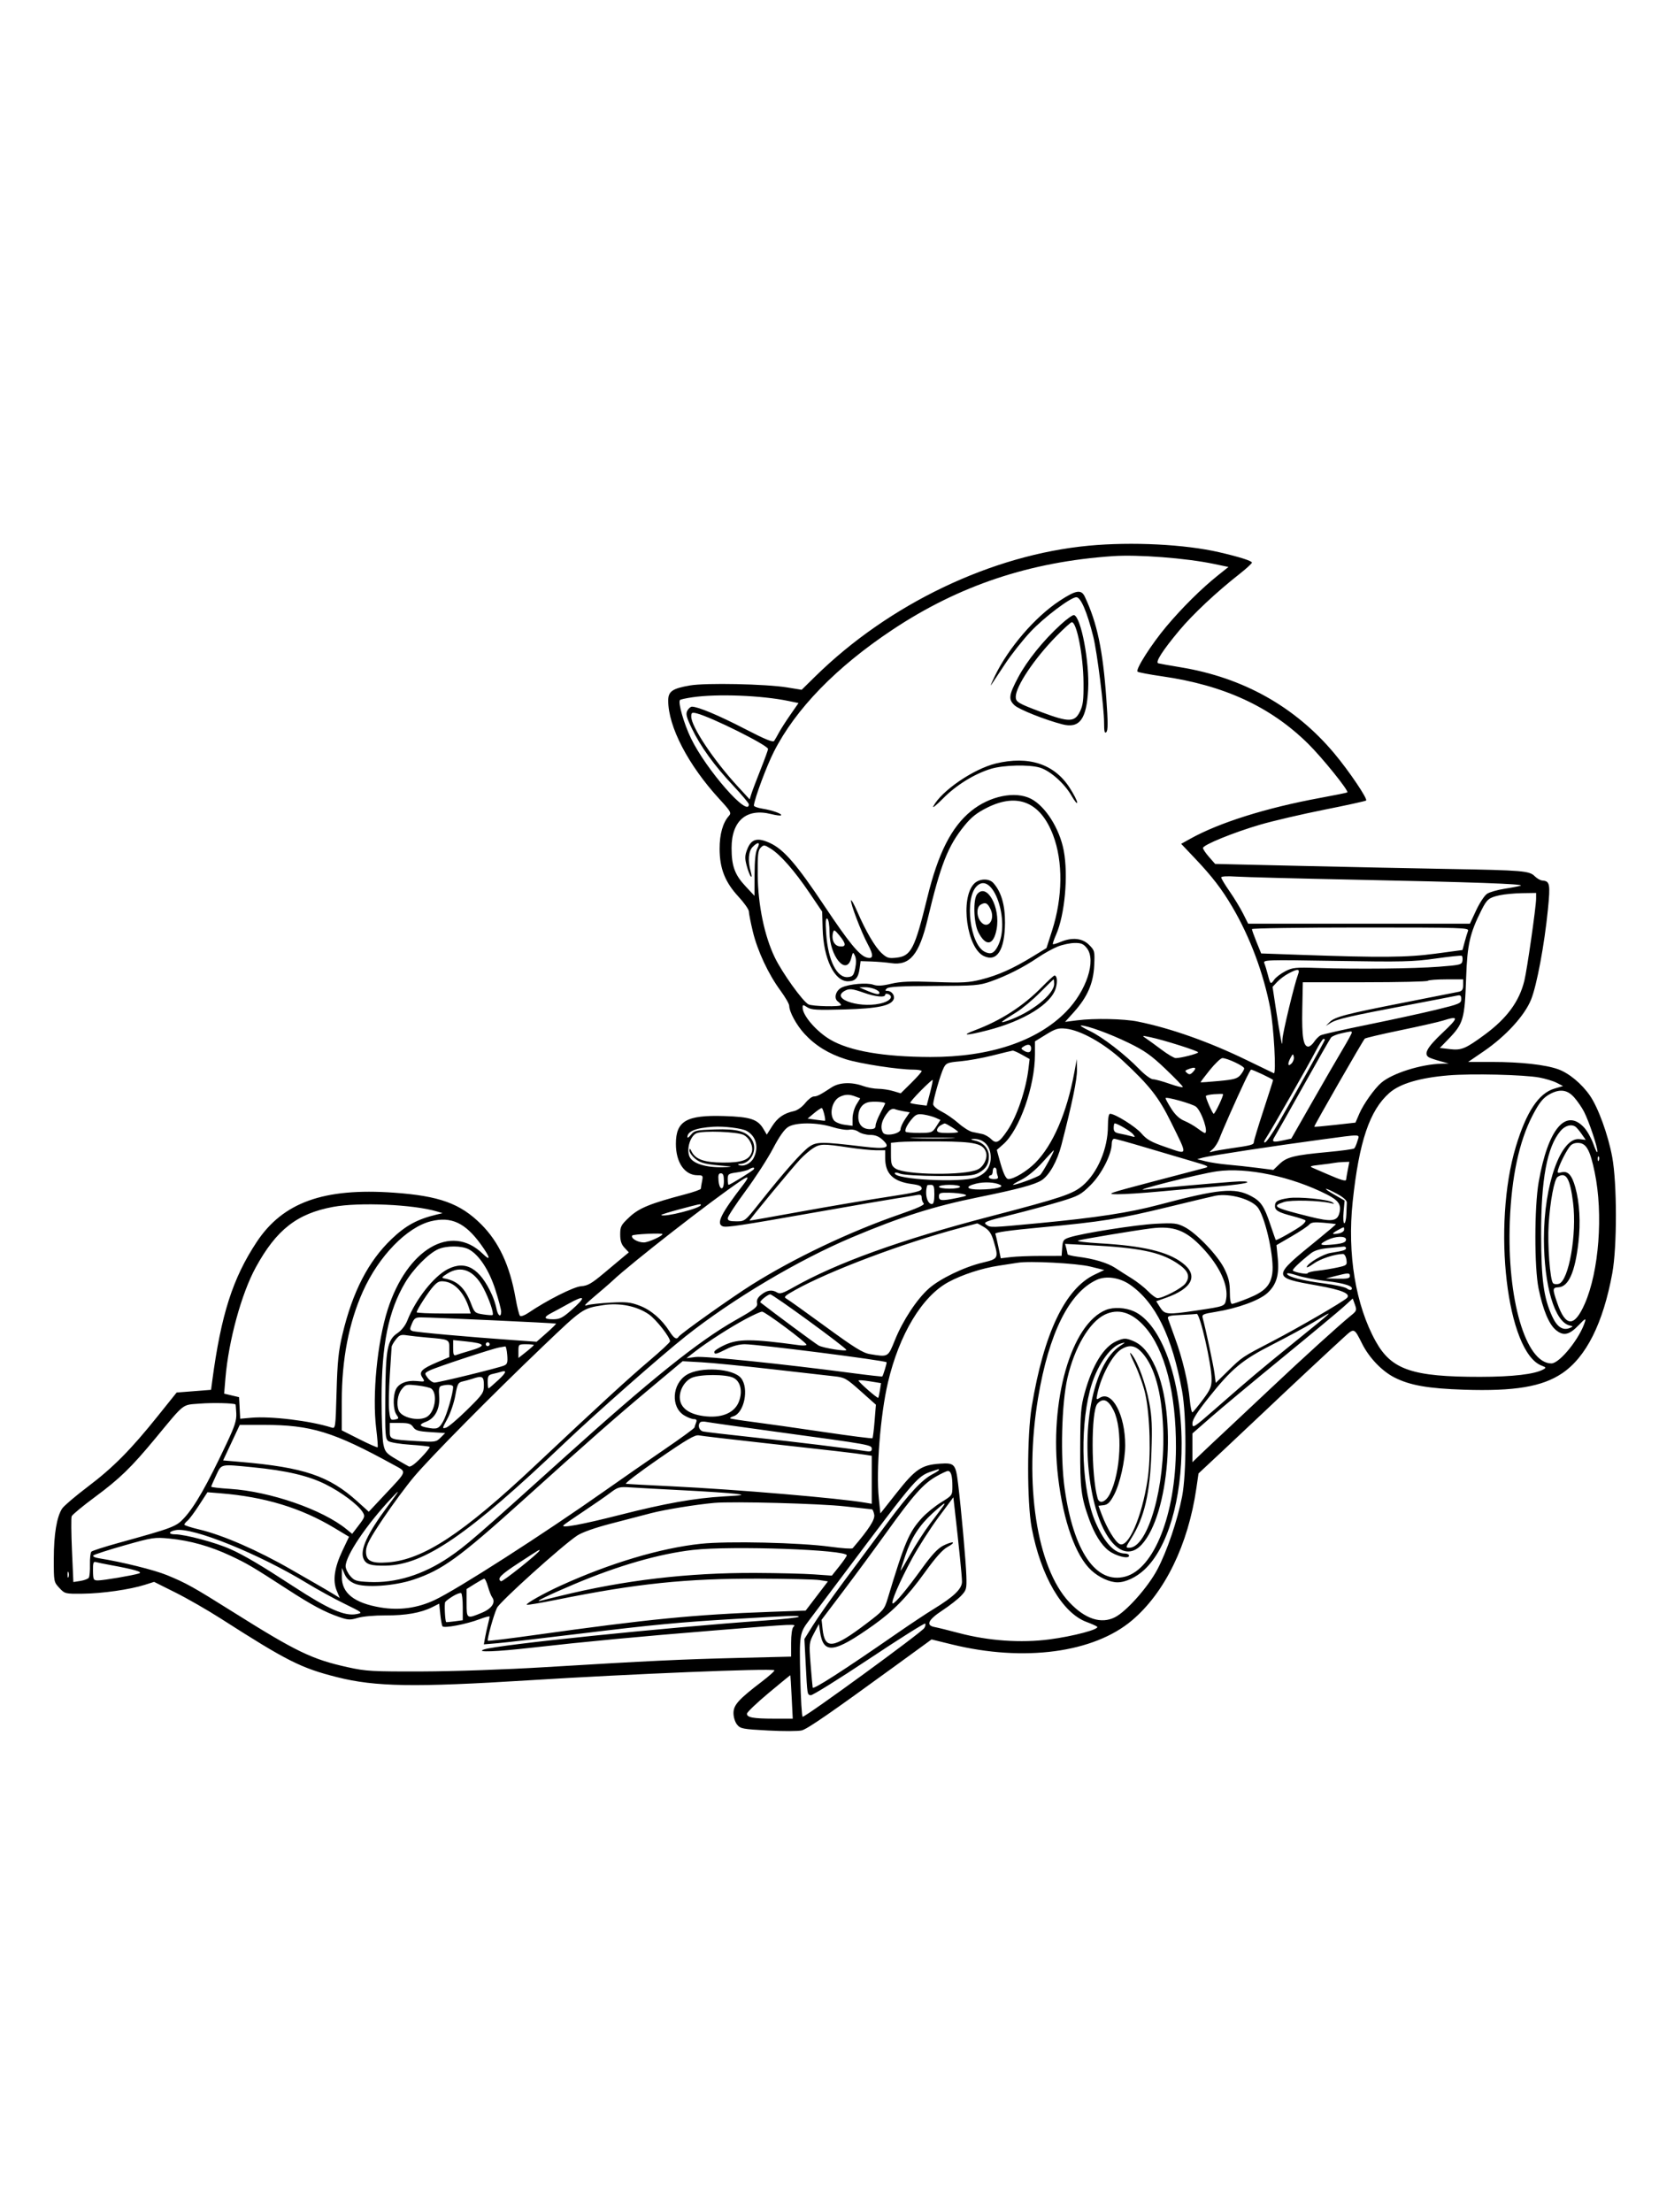 <svg xmlns="http://www.w3.org/2000/svg" width="864" height="1152" viewBox="0 0 864 1152" version="1.1">
	<path d="M 567 284.167 C 516.482 288.925, 462.978 314.517, 424.500 352.328 L 417.500 359.207 410 357.984 C 398.862 356.168, 367.563 355.524, 359.349 356.943 C 350.165 358.529, 348 360.030, 348 364.813 C 348 378.400, 358.360 398.337, 374.634 416.071 C 380.603 422.576, 381.023 423.317, 379.614 424.874 C 376.464 428.354, 374.749 434.415, 374.767 442 C 374.792 452.254, 377.595 459.368, 384.585 466.918 C 387.563 470.135, 390.003 473.607, 390.007 474.634 C 390.011 475.660, 390.929 480.325, 392.047 485 C 394.467 495.117, 400.126 507.235, 406.428 515.795 C 408.943 519.211, 411.010 522.792, 411.022 523.753 C 411.062 526.968, 414.808 533.836, 419.001 538.385 C 424.622 544.483, 431.552 548.753, 440.381 551.556 C 447.827 553.921, 467.809 557, 475.708 557 C 478.069 557, 480 557.353, 480 557.784 C 480 558.215, 477.545 560.993, 474.545 563.956 L 469.089 569.343 465.179 568.172 C 463.028 567.527, 459.520 566.993, 457.384 566.985 C 455.248 566.977, 451.700 566.321, 449.500 565.529 C 443.425 563.340, 437.090 563.620, 433.080 566.254 C 427.130 570.162, 425.545 570.970, 423.793 570.985 C 422.854 570.993, 420.839 572.562, 419.316 574.470 C 417.729 576.459, 415.256 578.218, 413.524 578.591 C 408.232 579.729, 404.963 581.989, 402.115 586.481 L 399.343 590.851 397.612 587.920 C 394.615 582.846, 390.864 581.609, 377.169 581.178 C 357.497 580.559, 352 583.727, 352 595.685 C 352 605.362, 356.581 612, 363.260 612 C 366.075 612, 366.214 612.182, 365.625 615.125 C 365.281 616.844, 365 618.594, 365 619.015 C 365 619.436, 361.287 620.757, 356.750 621.950 C 338.589 626.726, 332.828 629.081, 327.797 633.787 C 323.428 637.873, 323 638.680, 323 642.822 C 323 646.162, 323.598 648.008, 325.250 649.769 L 327.500 652.168 324.882 654.334 C 323.443 655.525, 318.783 659.425, 314.528 663 C 308.119 668.384, 306.080 669.551, 302.646 669.796 C 298.742 670.074, 284.847 677.092, 275.089 683.714 C 273.197 684.998, 271.272 685.672, 270.810 685.210 C 270.349 684.749, 269.307 680.591, 268.495 675.971 C 265.504 658.961, 259.783 646.705, 250.533 637.491 C 239.717 626.718, 228.769 622.757, 205.178 621.082 C 168.576 618.483, 147.320 626.129, 133.653 646.809 C 121.180 665.683, 115.133 684.594, 110.531 719.124 L 109.915 723.749 100.955 724.450 L 91.995 725.151 82.248 737.309 C 68.084 754.976, 59.005 764.148, 45.756 774.169 C 39.296 779.055, 33.271 784.183, 32.365 785.565 C 29.557 789.851, 28.032 798.996, 28.016 811.644 C 28 823.681, 28.026 823.816, 30.907 826.901 C 33.776 829.972, 33.936 830.011, 43.157 829.910 C 53.307 829.799, 67.640 827.748, 75.377 825.298 L 80.255 823.755 91.377 829.309 C 97.495 832.364, 108.125 838.467, 115 842.870 C 149.603 865.033, 156.742 868.629, 175.595 873.386 C 195.454 878.397, 215.869 878.727, 275.500 874.998 C 328.638 871.676, 401.013 868.718, 403.265 869.777 C 403.686 869.975, 400.761 872.634, 396.765 875.687 C 384.591 884.987, 382 887.866, 382 892.092 C 382 894.202, 382.799 896.765, 383.868 898.085 C 385.600 900.225, 386.778 900.447, 400.118 901.157 C 408.028 901.578, 415.883 901.548, 417.573 901.091 C 420.645 900.259, 432.342 892.180, 466.826 867.073 L 485.152 853.731 495.826 856.347 C 533.362 865.545, 569.685 860.664, 589.618 843.741 C 606.668 829.265, 618.750 804.477, 623.033 775.188 L 624.189 767.282 637.344 754.978 C 644.580 748.211, 654.565 738.810, 659.533 734.087 C 670.103 724.038, 693.478 702.206, 700.121 696.177 C 705.336 691.444, 705.202 691.391, 709.466 699.883 C 713.089 707.100, 719.780 714.056, 726.244 717.326 C 734.348 721.426, 743.742 723.073, 762.500 723.683 C 788.740 724.537, 803.135 722.134, 813.490 715.174 C 826.056 706.727, 834.895 689.119, 839.681 663 C 842.201 649.250, 842.174 616.200, 839.633 602.500 C 837.490 590.952, 832.382 576.869, 828.053 570.578 C 823.746 564.317, 817.041 558.764, 811.391 556.776 C 804.648 554.404, 791.888 553, 777.081 553 L 764.609 553 772.807 547.391 C 784.233 539.575, 794.058 528.822, 797.397 520.482 C 800.399 512.983, 804.333 491.889, 806.155 473.525 C 807.465 460.315, 807.175 458.826, 803.236 458.536 C 802.226 458.461, 800.447 457.447, 799.283 456.283 C 796.481 453.481, 793.087 453.195, 754.500 452.512 C 736.900 452.201, 702.326 451.483, 677.670 450.917 L 632.839 449.887 629.670 446.277 C 627.926 444.291, 626.500 442.184, 626.500 441.595 C 626.500 439.988, 642.418 433.490, 656.263 429.446 C 662.993 427.480, 678.043 423.970, 689.707 421.646 C 701.370 419.322, 711.165 417.169, 711.472 416.862 C 712.353 415.981, 702.434 401.314, 694.836 392.263 C 674.458 367.987, 647.393 352.838, 614.826 347.480 C 609.147 346.545, 603.926 345.615, 603.224 345.412 C 601.504 344.914, 605.426 338.782, 614.158 328.318 C 621.165 319.922, 633.397 308.437, 645.279 299.100 C 648.975 296.194, 652 293.440, 652 292.980 C 652 292.081, 645.432 289.997, 634.980 287.579 C 617.101 283.443, 589.427 282.054, 567 284.167 M 579.500 289.608 C 536.409 292.558, 499.551 304.856, 464.946 327.832 C 435.568 347.337, 414.386 369.106, 403.027 391.468 C 399.265 398.873, 393.058 415.541, 392.608 419.442 C 392.549 419.961, 394.525 420.705, 397 421.097 C 402.184 421.916, 407.517 423.816, 406.760 424.573 C 406.476 424.857, 404.169 424.568, 401.635 423.930 C 388.802 420.698, 381 427.374, 381 441.584 C 381 450.930, 382.649 455.491, 388.166 461.402 L 392.924 466.500 392.968 455.500 C 392.998 447.966, 393.464 443.634, 394.447 441.750 C 396.126 438.531, 394.858 438.142, 392 441 C 389.776 443.224, 389.375 448.332, 390.983 453.939 C 391.550 455.916, 391.574 456.971, 391.041 456.433 C 390.533 455.920, 389.561 453.412, 388.881 450.861 C 387.854 447.008, 387.893 445.569, 389.110 442.372 C 391.217 436.835, 394.457 435.936, 401.096 439.045 C 408.258 442.400, 414.918 450.122, 429.518 472 C 441.966 490.653, 447.444 497.371, 451.171 498.554 C 454.876 499.730, 455.121 497.579, 451.949 491.722 C 448.549 485.445, 442.753 470.240, 443.223 468.830 C 443.389 468.334, 444.849 470.982, 446.469 474.714 C 450.966 485.072, 455.733 493.195, 459.175 496.364 C 461.908 498.879, 462.843 499.165, 466.859 498.712 C 474.512 497.850, 476.377 494.210, 482.980 467.241 C 488.599 444.296, 495.479 430.714, 505.707 422.375 C 515.363 414.505, 528.681 411.756, 536.885 415.941 C 544.416 419.783, 551.807 431.435, 553.979 442.891 C 556.432 455.825, 554.550 476.448, 549.972 486.797 C 548.874 489.279, 548.137 491.470, 548.334 491.668 C 548.532 491.865, 550.323 491.345, 552.314 490.513 C 558.382 487.978, 563.671 488.517, 567.182 492.028 C 570.111 494.957, 570.198 495.306, 569.852 502.778 C 569.423 512.059, 566.305 519.219, 559.302 527.009 L 554.694 532.134 561.097 531.317 C 569.921 530.191, 585.291 530.509, 592.500 531.966 C 609.725 535.447, 629.878 542.586, 649.500 552.158 C 656.650 555.646, 662.905 558.672, 663.399 558.883 C 664.763 559.464, 663.397 534.762, 661.526 525 C 658.041 506.819, 650.984 487.945, 641.863 472.412 C 636.268 462.884, 631.249 456.373, 621.949 446.584 L 615.148 439.423 619.824 436.818 C 634.975 428.376, 659.327 420.708, 687.439 415.525 C 695.106 414.111, 701.521 412.812, 701.696 412.637 C 702.531 411.802, 688.645 394.579, 681.265 387.297 C 661.720 368.013, 637.516 356.838, 605.220 352.189 C 598.561 351.231, 592.803 350.136, 592.423 349.756 C 591.279 348.613, 599.676 335.460, 607.464 326.195 C 615.652 316.455, 625.697 306.497, 634.140 299.749 L 639.781 295.242 632.140 293.648 C 617.605 290.615, 592.705 288.704, 579.500 289.608 M 551.878 312.841 C 539.111 321.218, 525.226 337.329, 518.129 352 C 516.400 355.575, 515.551 357.663, 516.243 356.639 C 516.934 355.615, 520.160 350.738, 523.411 345.801 C 526.662 340.864, 532.668 333.267, 536.757 328.920 C 543.871 321.358, 557.628 311, 560.558 311 C 562.860 311, 566.131 318.611, 569.369 331.500 C 571.342 339.355, 575 368.430, 575 376.262 C 575 380.936, 575.278 382.122, 576.166 381.234 C 577.053 380.347, 577.053 376.161, 576.162 363.691 C 574.360 338.441, 571.391 324.391, 564.973 310.750 C 563.118 306.807, 560.418 307.238, 551.878 312.841 M 552.451 325.209 C 543.376 333.487, 534.887 344.014, 530.250 352.740 C 525.367 361.929, 525.071 364.238, 528.386 367.298 C 530.761 369.489, 544.236 374.851, 553.202 377.172 C 562.229 379.509, 565.896 374.574, 566.706 359 C 567.446 344.761, 563.044 321.515, 559.375 320.292 C 558.757 320.086, 555.641 322.298, 552.451 325.209 M 550.146 331.284 C 538.720 342.901, 529 357.418, 529 362.867 C 529 365.567, 530.201 366.276, 542.686 370.949 C 556.698 376.194, 559.705 376.128, 562.442 370.519 C 564.032 367.262, 564.367 364.536, 564.286 355.519 C 564.159 341.394, 560.790 324, 558.180 324 C 557.702 324, 554.087 327.278, 550.146 331.284 M 360.601 363.105 C 357.356 363.578, 354.454 364.213, 354.151 364.516 C 352.976 365.691, 356.179 376.880, 359.872 384.500 C 367.804 400.866, 390 426.169, 390 418.845 C 390 418.274, 386.343 413.913, 381.874 409.154 C 371.917 398.550, 364.859 388.790, 360.303 379.325 C 357.462 373.422, 357.046 371.782, 357.960 370.075 C 358.571 368.934, 359.659 368, 360.379 368 C 363.518 368, 374.299 372.522, 387.800 379.503 C 398.757 385.169, 402.574 386.719, 403.217 385.766 C 403.688 385.070, 404.790 383.150, 405.665 381.500 C 406.541 379.850, 409.192 375.713, 411.556 372.306 L 415.855 366.112 410.677 365.039 C 396.571 362.115, 373.490 361.224, 360.601 363.105 M 360 373.166 C 360 378.374, 371.551 395.738, 384.090 409.379 L 390.414 416.258 391.322 413.379 C 391.821 411.796, 393.978 406.103, 396.115 400.729 C 398.252 395.356, 400 390.542, 400 390.032 C 400 388.130, 370.236 373.287, 362.750 371.456 C 360.331 370.864, 360 371.070, 360 373.166 M 518.645 397.584 C 507.002 400.402, 490.361 411.777, 486.073 419.848 C 485.386 421.139, 487.677 419.302, 491.163 415.765 C 497.996 408.832, 507.544 402.934, 516.127 400.344 C 522.689 398.365, 536.033 398.054, 541.610 399.751 C 546.974 401.383, 554.364 407.962, 558.048 414.385 C 559.661 417.198, 560.985 418.782, 560.991 417.905 C 560.996 417.028, 559.206 413.534, 557.013 410.141 C 549.058 397.833, 535.689 393.458, 518.645 397.584 M 514.117 420.578 C 508.638 423.319, 505.844 425.541, 502.177 430.072 C 493.655 440.606, 489.882 450.209, 483.125 478.573 C 478.703 497.134, 473.856 502.983, 464.084 501.551 C 461.563 501.181, 456.957 500.794, 453.849 500.690 L 448.198 500.500 447.689 504.289 C 447.019 509.275, 445.445 511, 441.565 511 C 434.510 511, 428.862 499.227, 428.427 483.614 L 428.180 474.728 421.480 464.825 C 413.751 453.399, 406.399 445.028, 401.359 441.913 C 398.062 439.875, 397.729 439.843, 396.168 441.413 C 394.772 442.818, 394.520 445.160, 394.624 455.796 C 394.774 471.278, 398.106 487.352, 403.480 498.526 C 407.310 506.488, 417.978 521.383, 421.015 523.008 C 423.036 524.089, 438 524.400, 438 523.360 C 438 523.008, 437.259 522.178, 436.353 521.516 C 434.050 519.832, 435.282 515.648, 438.514 514.176 C 442.408 512.401, 451.467 511.619, 454.773 512.771 C 456.948 513.529, 459.387 513.403, 464.109 512.286 C 469.105 511.104, 474.101 510.905, 487 511.373 C 501.240 511.889, 504.534 511.711, 511.051 510.067 C 519.788 507.864, 527.534 504.406, 537.749 498.150 L 544.999 493.711 547.925 484.576 C 553.486 467.215, 553.680 448.667, 548.444 434.891 C 541.898 417.664, 529.922 412.671, 514.117 420.578 M 636 456.929 C 636 457.465, 637.970 460.738, 640.378 464.202 C 642.785 467.666, 645.943 472.863, 647.394 475.750 L 650.034 481 707.781 481 L 765.529 481 768.787 474.009 C 770.578 470.164, 773.135 466.302, 774.470 465.428 C 775.804 464.554, 779.956 463.369, 783.698 462.795 C 787.439 462.221, 791.175 461.495, 792 461.181 C 794.238 460.331, 766.867 459.353, 706 458.109 C 676.025 457.496, 648.013 456.760, 643.750 456.474 C 639.024 456.156, 636 456.334, 636 456.929 M 507.212 460.274 C 499.982 467.971, 503.502 493.653, 512.363 497.859 C 519.234 501.120, 523.313 494.702, 523.397 480.500 C 523.452 471.240, 521.421 464.332, 517.307 459.787 C 515.005 457.243, 509.825 457.493, 507.212 460.274 M 508.652 461.491 C 502.196 467.947, 505.170 491.908, 512.893 495.664 C 516.017 497.183, 517.722 496.439, 519.647 492.717 C 526.385 479.686, 517.029 453.114, 508.652 461.491 M 508.912 465.605 C 506.686 468.289, 507.054 480.596, 509.506 485.431 C 513.395 493.099, 517.452 492.425, 519.035 483.848 C 521.135 472.475, 513.953 459.532, 508.912 465.605 M 781 466.207 C 775.399 467.442, 774.410 468.250, 771.546 473.937 C 765.507 485.928, 764.137 491.937, 763.563 508.948 C 762.830 530.704, 762.167 533.009, 754.325 541.103 L 749.865 545.705 755.047 546.319 C 761.101 547.036, 763.232 546.153, 773.245 538.783 C 784.798 530.279, 791.226 521.529, 793.879 510.695 C 795.305 504.876, 800 472.089, 800 467.954 L 800 465 792.750 465.107 C 788.763 465.166, 783.475 465.661, 781 466.207 M 510.750 471.082 C 508.480 472.402, 508.485 477.142, 510.759 479.950 C 514.341 484.374, 518.546 478.951, 515.840 473.398 C 514.277 470.190, 513.159 469.681, 510.750 471.082 M 430.271 486.098 C 431.239 500.301, 435.888 509.492, 441.763 508.815 C 444.097 508.546, 444.632 507.872, 445.396 504.234 C 445.969 501.502, 445.922 499.164, 445.265 497.734 C 444.286 495.602, 444.196 495.659, 443.306 499 C 440.773 508.500, 432 497.930, 432 485.380 C 432 481.738, 431.519 478.821, 430.850 478.407 C 430.001 477.882, 429.849 479.898, 430.271 486.098 M 652 483.830 C 652 484.287, 653.083 487.324, 654.406 490.580 L 656.812 496.500 677.156 497.223 C 719.285 498.719, 732.741 498.602, 747.580 496.609 L 761.660 494.719 762.762 490.609 C 763.369 488.349, 764.168 485.712, 764.539 484.750 C 765.177 483.096, 762.109 483, 708.607 483 C 677.473 483, 652 483.374, 652 483.830 M 433.837 485.602 C 432.909 489.327, 434.418 492.481, 437.290 492.816 C 440.805 493.227, 440.756 491.476, 437.128 487.102 C 434.665 484.132, 434.251 483.944, 433.837 485.602 M 550.948 492.875 C 548.445 493.855, 543.720 496.472, 540.448 498.691 C 532.970 503.764, 524.296 508.155, 515.967 511.084 C 509.984 513.188, 507.766 513.363, 486.302 513.429 C 469.159 513.481, 462.778 513.826, 461.852 514.750 C 460.849 515.751, 460.914 516, 462.178 516 C 464.334 516, 466.164 518.409, 465.440 520.296 C 464.123 523.728, 457.135 525.186, 439.680 525.671 C 425.438 526.066, 422.487 525.894, 420.430 524.546 C 418.172 523.066, 418 523.079, 418.004 524.727 C 418.012 528.851, 425.255 537.207, 432.481 541.429 C 442.551 547.312, 460.144 550.353, 484.500 550.420 C 515.321 550.506, 540.033 542.279, 555.149 526.902 C 565.824 516.042, 571.049 500.116, 566.025 493.750 C 564.261 491.515, 563.072 491.009, 559.677 491.047 C 557.380 491.073, 553.452 491.895, 550.948 492.875 M 747.500 499.174 C 735.947 500.811, 730.225 500.946, 696.097 500.388 C 658.846 499.779, 657.717 499.816, 658.466 501.630 C 658.891 502.659, 659.702 505.300, 660.269 507.500 C 661.601 512.670, 661.755 512.794, 663.589 510.176 C 664.438 508.965, 667.015 506.996, 669.316 505.803 C 673.137 503.820, 674.627 503.670, 686.500 504.066 C 706.520 504.734, 736.217 504.426, 749.403 503.414 C 760.566 502.557, 761.326 502.363, 761.639 500.300 C 761.822 499.091, 761.641 497.928, 761.236 497.716 C 760.831 497.505, 754.650 498.161, 747.500 499.174 M 671 506.949 C 669.075 507.972, 666.430 509.955, 665.122 511.355 L 662.744 513.902 664.454 525.201 C 665.395 531.415, 666.524 538.300, 666.962 540.500 C 667.750 544.448, 667.761 544.457, 667.880 541.199 C 668.001 537.884, 674.121 512.442, 675.965 507.593 C 677.168 504.429, 676.021 504.280, 671 506.949 M 542.500 514.109 C 532.816 523.962, 521.199 531.443, 507.728 536.498 C 500.036 539.384, 503.068 539.412, 514.186 536.557 C 533.245 531.664, 547.581 522.799, 549.875 514.489 C 550.839 511, 550.500 507.998, 549.143 508.002 C 548.789 508.003, 545.800 510.751, 542.500 514.109 M 541.645 516.854 C 537.904 520.624, 532.378 525.237, 529.364 527.104 C 520.686 532.484, 519.995 533.155, 524.829 531.508 C 536.932 527.384, 549 517.824, 549 512.359 C 549 511.062, 548.875 510, 548.723 510 C 548.571 510, 545.386 513.084, 541.645 516.854 M 743.582 510.750 C 743.168 511.163, 728.356 511.500, 710.665 511.500 L 678.500 511.500 678.223 525.615 C 677.944 539.856, 678.777 545, 681.360 545 C 682.136 545, 683.497 543.891, 684.385 542.535 C 685.273 541.180, 686.787 539.653, 687.750 539.143 C 688.712 538.633, 699.710 536.143, 712.189 533.610 C 724.669 531.077, 740.756 527.574, 747.939 525.826 C 760.066 522.875, 761 522.480, 761 520.305 C 761 518.393, 760.586 518.054, 758.750 518.466 C 757.513 518.743, 745.700 521.017, 732.500 523.520 C 702.982 529.117, 696.199 530.691, 693 532.684 L 690.500 534.241 692.500 532.223 C 695.179 529.521, 700.876 528.033, 731.500 522.035 C 745.800 519.235, 758.513 516.722, 759.750 516.453 C 761.470 516.077, 762 515.260, 762 512.981 L 762 510 753.167 510 C 748.308 510, 743.995 510.337, 743.582 510.750 M 450.500 515.458 C 455.748 517.723, 458 518.199, 458 517.043 C 458 515.633, 453.630 513.977, 450.185 514.082 L 447.500 514.163 450.500 515.458 M 439.750 516.080 C 432.140 520.513, 449.572 525.620, 460.250 522.086 C 464.090 520.815, 465.177 518.666, 462.500 517.638 C 461.675 517.322, 461 517.499, 461 518.031 C 461 519.572, 455.971 519.100, 450 517 C 443.719 514.791, 442.198 514.654, 439.750 516.080 M 751.407 531.490 C 749.156 532.201, 739.256 534.448, 729.407 536.483 C 719.558 538.519, 711.176 540.489, 710.780 540.862 C 709.836 541.751, 684.197 586.428, 684.452 586.741 C 684.560 586.873, 689.435 586.446, 695.286 585.792 L 705.924 584.604 707.950 579.894 C 710.085 574.931, 715.893 566.771, 719.412 563.789 C 725.244 558.847, 740.116 554.172, 750.838 553.911 L 754.500 553.821 749.873 552.546 C 747.328 551.844, 744.740 550.958, 744.123 550.576 C 741.317 548.842, 743.254 545.378, 751.250 537.835 C 759.852 529.720, 759.874 528.817, 751.407 531.490 M 567.500 536.846 C 574.155 540.001, 585.853 549.028, 593.462 556.880 C 596.192 559.696, 599.342 562.009, 600.462 562.021 C 601.583 562.033, 605.538 563.114, 609.250 564.424 C 612.962 565.735, 616 566.451, 616 566.017 C 616 565.583, 611.920 561.344, 606.933 556.598 C 599.463 549.490, 596.071 547.097, 587.683 543.017 C 578.041 538.327, 566.289 534.040, 563 534.014 C 562.175 534.007, 564.200 535.282, 567.500 536.846 M 544.750 538.737 L 539 542.281 539 549.075 C 539 565.612, 530.945 588.451, 522.496 595.869 L 519.134 598.821 520.452 603.661 C 522.470 611.069, 523.827 614.002, 525.225 613.978 C 528.162 613.927, 534.811 609.912, 539.126 605.583 C 548.333 596.346, 555.617 579.506, 559.492 558.500 L 560.784 551.500 560.892 556.984 C 560.990 561.949, 558.381 574.586, 552.794 596.210 C 550.603 604.694, 546.547 611.940, 542.512 614.584 C 539.017 616.874, 529.948 619.313, 509.500 623.462 C 486.401 628.150, 469.301 633.569, 444 644.221 C 415.836 656.078, 381.532 676.464, 357 695.922 C 343.946 706.277, 310.332 735.914, 294 751.468 C 243.889 799.195, 221.022 814.886, 201 815.285 C 193.149 815.441, 190.613 814.669, 189.327 811.731 C 187.341 807.197, 191.230 798.712, 201.805 784.500 C 208.355 775.698, 208.691 775.008, 203.997 780 C 190.904 793.923, 180 810.101, 180 815.604 C 180 816.860, 181.076 819.140, 182.392 820.669 C 184.533 823.159, 185.555 823.488, 192.142 823.806 C 206.064 824.481, 220.314 820.082, 233.845 810.934 C 242.540 805.055, 248.026 800.307, 293.641 759.179 C 339.130 718.164, 363.820 698.359, 382.995 687.503 C 393.310 681.663, 394.647 680.604, 394.260 678.581 C 393.949 676.951, 394.611 675.665, 396.546 674.143 C 399.559 671.772, 402.133 671.441, 404.766 673.086 C 406.151 673.951, 407.825 673.422, 413.002 670.484 C 435.680 657.614, 468.916 645.636, 516 633.364 C 552.675 623.805, 558.722 621.786, 563.869 617.380 C 571.634 610.734, 577 598.077, 577 586.411 C 577 582.380, 577.412 580, 578.110 580 C 580.752 580, 591.433 586.688, 594.485 590.253 C 597.235 593.466, 599.500 594.725, 607.438 597.454 C 618.887 601.389, 618.705 602.336, 609.924 584.500 C 603.462 571.375, 598.855 565.484, 584.830 552.415 C 575.144 543.389, 562.799 536.453, 555 535.655 C 551.151 535.261, 549.668 535.707, 544.750 538.737 M 698.338 538.149 C 696.049 538.662, 693.735 539.627, 693.196 540.291 C 692.656 540.956, 686.173 552.300, 678.788 565.500 C 671.403 578.700, 664.735 590.492, 663.969 591.705 C 662.091 594.676, 662.741 595.028, 668.013 593.892 L 672.500 592.926 683.469 573.713 C 689.503 563.146, 696.589 550.900, 699.217 546.500 C 701.846 542.100, 703.997 538.163, 703.998 537.750 C 704 536.890, 703.920 536.895, 698.338 538.149 M 596.965 540.833 C 598.320 541.750, 601.982 544.413, 605.102 546.750 C 608.222 549.087, 611.466 551, 612.311 551 C 614.990 551, 624 548.684, 624 547.996 C 624 547.245, 605.824 541.500, 599 540.094 C 594.596 539.186, 594.553 539.202, 596.965 540.833 M 685.259 547.254 C 681.404 554.685, 662.247 588.257, 659.494 592.406 C 658.195 594.363, 658.008 595.164, 658.919 594.860 C 659.663 594.612, 662.735 590.155, 665.747 584.955 C 673.407 571.725, 690 541.949, 690 541.430 C 690 541.194, 689.663 541.002, 689.250 541.004 C 688.837 541.006, 687.042 543.818, 685.259 547.254 M 533 545.015 C 531.667 545.891, 531.667 546.109, 533 546.985 C 535.393 548.556, 537 548.160, 537 546 C 537 543.840, 535.393 543.444, 533 545.015 M 517 549.618 C 511.775 550.938, 504.214 552.308, 500.198 552.661 C 493.555 553.244, 492.768 553.549, 491.485 556.030 C 489.895 559.103, 486 572.614, 486 575.053 C 486 575.933, 487.949 577.619, 490.359 578.822 C 492.756 580.020, 496.732 582.772, 499.193 584.939 C 501.655 587.106, 504.869 589.131, 506.335 589.439 C 507.801 589.748, 510.136 590.236, 511.525 590.525 C 512.914 590.814, 515.007 592.007, 516.176 593.176 C 518.837 595.837, 520.359 595.029, 524.683 588.662 C 529.590 581.436, 534.315 567.545, 535.625 556.495 L 536.218 551.491 532.223 549.245 C 530.025 548.010, 527.839 547.049, 527.364 547.108 C 526.889 547.168, 522.225 548.297, 517 549.618 M 672.206 550.684 C 670.409 553.939, 670.638 555.791, 672.596 553.832 C 673.474 552.955, 674.017 551.396, 673.802 550.368 C 673.443 548.644, 673.319 548.669, 672.206 550.684 M 630.076 557.197 C 627.318 560.606, 625.160 563.484, 625.281 563.594 C 625.401 563.703, 629.693 563.401, 634.818 562.923 C 642.681 562.189, 644.433 561.697, 646.035 559.776 C 647.079 558.524, 647.948 556.993, 647.967 556.373 C 648.002 555.177, 639.174 551, 636.610 551 C 635.774 551, 632.834 553.789, 630.076 557.197 M 618.653 556.867 C 617.068 557.491, 617.011 557.764, 618.251 558.794 C 619.406 559.752, 620.060 559.592, 621.503 557.996 C 623.439 555.858, 622.332 555.420, 618.653 556.867 M 647.990 563.677 C 643.593 572.982, 636.598 588.814, 635.033 593 C 634.313 594.925, 632.774 597.347, 631.612 598.383 C 629.583 600.193, 629.578 600.243, 631.500 599.664 C 632.600 599.332, 636.875 598.581, 641 597.994 C 651.708 596.470, 653 596.115, 653 594.692 C 653 593.993, 655.250 586.571, 658 578.197 C 660.750 569.824, 663 562.729, 663 562.431 C 663 561.952, 652.555 557, 651.544 557 C 651.324 557, 649.725 560.005, 647.990 563.677 M 754.351 559.995 C 739.337 561.256, 729.066 564.310, 723.573 569.144 C 713.293 578.194, 707.798 594.464, 704.477 625.693 C 701.573 652.992, 705.999 679.745, 716.542 698.631 C 724.742 713.319, 735.680 717.017, 770.822 716.983 C 787.823 716.966, 799.277 715.624, 803.743 713.124 C 805.317 712.243, 805.227 712.037, 802.886 711.147 C 784.733 704.245, 776.995 638.374, 789.478 597.004 C 794.922 578.963, 801.358 569.296, 809.535 566.882 L 814.025 565.556 810.740 563.871 C 808.933 562.944, 804.867 561.707, 801.704 561.122 C 793.616 559.627, 766.431 558.980, 754.351 559.995 M 479.500 568 C 476.263 571.271, 473.814 574.123, 474.057 574.336 C 474.301 574.550, 476.322 574.957, 478.550 575.240 L 482.599 575.756 484.312 569.224 C 485.255 565.632, 485.882 562.548, 485.706 562.372 C 485.530 562.196, 482.737 564.729, 479.500 568 M 807.500 569.556 C 803.774 571.474, 801.716 573.974, 798.081 581 C 791.162 594.372, 787.190 612.966, 786.306 636.114 C 784.765 676.506, 794.570 709.976, 807.949 709.996 C 812.273 710.003, 822.854 696.839, 825.470 688.199 C 826.025 686.367, 825.386 686.716, 822.334 689.914 C 817.241 695.249, 814.222 695.900, 810.215 692.527 C 806.655 689.532, 803.551 682.049, 801.286 671 C 799.036 660.026, 799.062 628.583, 801.333 615.556 C 806.153 587.896, 815.498 576.758, 825.081 587.250 C 826.671 588.991, 828.842 592.909, 829.907 595.957 C 830.971 599.006, 831.878 600.679, 831.921 599.676 C 832.022 597.334, 827.559 584.016, 824.975 578.952 C 823.882 576.809, 821.594 573.468, 819.890 571.528 C 816.386 567.537, 812.596 566.934, 807.500 569.556 M 632.250 569.807 C 629.913 569.977, 628 570.422, 628 570.797 C 628 572.094, 631.502 579.993, 632.079 579.996 C 632.808 580.001, 637.489 570.096, 636.920 569.753 C 636.689 569.614, 634.587 569.638, 632.250 569.807 M 437.364 571.170 C 433.438 573.070, 431.723 579.871, 434.285 583.375 C 434.995 584.347, 437.455 585.386, 439.785 585.698 L 444 586.263 444.004 582.382 C 444.006 580.247, 444.906 577.026, 446.004 575.225 L 448.001 571.951 445.435 570.975 C 442.276 569.774, 440.140 569.826, 437.364 571.170 M 607 571.868 C 607 572.275, 608.356 574.747, 610.014 577.361 C 612.034 580.545, 614.261 582.622, 616.764 583.655 C 618.819 584.503, 621.932 586.277, 623.683 587.598 C 625.434 588.919, 627.122 590, 627.433 590 C 629.568 590, 625.830 578.752, 622.886 576.317 C 621.072 574.816, 607 570.875, 607 571.868 M 453.263 573.812 C 449.382 574.187, 447 577.168, 447 581.651 C 447 585.644, 449.253 588, 453.071 588 C 455.255 588, 456 587.529, 456 586.149 C 456 585.131, 457.125 582.182, 458.500 579.596 C 459.875 577.010, 461 574.745, 461 574.564 C 461 573.938, 456.494 573.501, 453.263 573.812 M 423.882 579.750 L 420.611 582.500 425.055 583.123 C 427.500 583.465, 429.559 583.690, 429.631 583.623 C 430.150 583.139, 428.603 577, 427.963 577 C 427.518 577, 425.681 578.237, 423.882 579.750 M 462.815 578.715 C 459.247 582.803, 458.127 587.073, 459.892 589.859 C 461.212 591.943, 469 590.397, 469 588.052 C 469 587.077, 470.077 584.692, 471.393 582.753 L 473.786 579.227 470.643 578.699 C 468.914 578.408, 466.797 577.891, 465.937 577.550 C 465.042 577.194, 463.708 577.692, 462.815 578.715 M 475.375 582.165 C 472.624 585.188, 470.901 588.568, 471.702 589.369 C 472.049 589.716, 475.296 589.981, 478.917 589.958 C 485.275 589.917, 485.573 589.801, 487.633 586.565 L 489.766 583.214 487.350 582.114 C 486.022 581.508, 483.262 580.747, 481.217 580.421 C 478.152 579.933, 477.127 580.239, 475.375 582.165 M 410.500 586.844 C 408.497 588.069, 405.864 591.808, 402.578 598.090 C 399.872 603.265, 393.459 613.185, 388.328 620.134 C 383.198 627.083, 379 633.495, 379 634.384 C 379 635.632, 380.022 636, 383.481 636 C 387.955 636, 387.976 635.983, 395.694 626.250 C 408.305 610.345, 417.773 599.655, 421.479 597.136 C 425.353 594.502, 427.920 594.494, 449.281 597.049 C 461.879 598.555, 464.197 597.766, 459.623 593.526 C 457.722 591.764, 455.770 591, 453.171 591 C 451.122 591, 448.415 590.278, 447.155 589.396 C 445.804 588.450, 443.778 588, 442.212 588.300 C 440.752 588.579, 436.845 587.956, 433.529 586.916 C 425.513 584.403, 414.545 584.368, 410.500 586.844 M 489.750 586.080 C 488.788 586.641, 488 587.752, 488 588.550 C 488 589.641, 489.362 590, 493.500 590 C 496.525 590, 499 589.768, 499 589.485 C 499 588.925, 492.814 584.991, 492 585.034 C 491.725 585.049, 490.712 585.519, 489.750 586.080 M 580 587.369 C 580 589.254, 580.664 589.859, 583.250 590.330 C 585.038 590.656, 587.625 591.243, 589 591.634 C 591.287 592.286, 591.378 592.198, 590.067 590.600 C 588.786 589.039, 581.914 585, 580.540 585 C 580.243 585, 580 586.066, 580 587.369 M 371.500 586.757 C 362.360 587.343, 358 589.095, 358 592.182 C 358 592.754, 358.859 592.159, 359.910 590.861 C 361.658 588.700, 362.704 588.471, 372.236 588.164 C 383.953 587.786, 388.693 589.075, 391.534 593.412 C 394.798 598.393, 391.259 605.856, 385.527 606.079 C 384.385 606.123, 384.064 606.384, 384.793 606.677 C 387.298 607.682, 390.981 605.938, 392.482 603.035 C 395.355 597.479, 393.807 591.573, 388.772 588.878 C 386.238 587.522, 377.090 586.398, 371.500 586.757 M 812.667 588.984 C 805.692 597.273, 802.544 614.187, 802.613 643 C 802.669 666.510, 803.933 675.804, 808.397 685.557 C 810.955 691.144, 814.019 693.076, 817.748 691.453 C 819.346 690.757, 819.325 690.651, 817.500 690.245 C 809.701 688.510, 804.070 669.537, 804.070 645 C 804.070 616.777, 812.915 592.071, 822.613 593.203 L 825.837 593.579 823.717 590.540 C 822.550 588.868, 821.125 587.169, 820.548 586.765 C 818.325 585.207, 815.075 586.123, 812.667 588.984 M 362.857 590.071 C 359.482 591.379, 357.345 598.467, 359.138 602.403 C 360.726 605.888, 367.585 608.042, 376.428 607.832 C 380.318 607.739, 381.700 607.516, 379.500 607.336 C 367.386 606.342, 364.880 605.770, 361.990 603.338 C 360.345 601.954, 359.030 600.075, 359.068 599.161 C 359.121 597.858, 359.353 597.948, 360.145 599.580 C 362.157 603.727, 366.722 605.351, 376.527 605.409 C 386.369 605.467, 390.208 604.069, 391.515 599.953 C 392.469 596.947, 390.313 592.476, 387.182 590.965 C 383.814 589.339, 366.395 588.699, 362.857 590.071 M 687.500 593.508 C 663.619 596.707, 630.066 601.824, 626.507 602.810 L 623.514 603.640 628.007 604.769 C 630.478 605.390, 635.650 606.168, 639.500 606.497 C 643.350 606.827, 650.250 607.577, 654.834 608.164 L 663.167 609.230 666.334 606.170 C 670.125 602.507, 674.025 601.538, 691.500 599.919 C 698.650 599.257, 704.845 598.411, 705.267 598.040 C 705.690 597.669, 706.446 595.933, 706.948 594.183 C 708.031 590.405, 710.128 590.477, 687.500 593.508 M 476.302 592.746 C 481.693 592.926, 490.243 592.925, 495.302 592.744 C 500.361 592.563, 495.950 592.416, 485.500 592.417 C 475.050 592.418, 470.911 592.566, 476.302 592.746 M 507.976 594.022 C 512.231 595.023, 515 598.238, 515 602.177 C 515 606.248, 513.506 608.670, 509.720 610.740 C 506.969 612.244, 503.952 612.485, 489 612.394 C 478.649 612.332, 470.377 611.831, 468.750 611.169 C 467.171 610.526, 466 610.448, 466 610.986 C 466 614.253, 500.188 616.027, 508.234 613.178 C 513.335 611.372, 516.008 607.721, 515.968 602.615 C 515.923 596.716, 512.216 592.864, 506.816 593.102 C 505.156 593.176, 505.485 593.436, 507.976 594.022 M 579 595.489 C 579 601.022, 573.745 611.369, 568.057 617.038 C 562.912 622.165, 561.721 622.811, 552 625.747 C 546.225 627.492, 534.799 630.584, 526.608 632.619 C 513.471 635.883, 511.932 636.477, 513.549 637.660 C 515.881 639.365, 515.414 639.377, 540.948 636.960 C 570.803 634.134, 587.926 631.523, 603.330 627.445 C 634.829 619.108, 643 618.323, 651.500 622.814 C 656.650 625.534, 658.366 628.062, 661.575 637.655 C 663.018 641.970, 664.303 645.611, 664.429 645.746 C 664.790 646.133, 675.226 640.228, 677.985 638.076 C 679.352 637.009, 680.183 635.850, 679.832 635.499 C 679.481 635.148, 676.567 634.175, 673.355 633.336 C 665.781 631.358, 664 630.347, 664 628.024 C 664 625.588, 665.355 624.786, 670.963 623.906 C 676.182 623.087, 691.491 624.549, 693.886 626.095 C 695.165 626.921, 694.981 627.012, 693 626.533 C 687.158 625.122, 672.260 624.759, 668.678 625.941 C 662.045 628.130, 663.349 628.876, 681.952 633.525 C 693.494 636.410, 696.448 636.047, 697.563 631.606 C 698.636 627.328, 697.109 625.084, 691.038 622.019 C 672.371 612.596, 649.325 607.754, 633.700 609.972 C 624.494 611.278, 588.829 620.289, 596 619.496 C 603.134 618.708, 631.627 616.170, 641.500 615.444 C 647.222 615.023, 650.136 615.129, 649.500 615.736 C 648.950 616.260, 641.975 617.212, 634 617.850 C 626.025 618.488, 612.525 619.665, 604 620.466 C 595.475 621.268, 585.575 621.910, 582 621.894 C 575.818 621.866, 576.700 621.548, 600 615.406 C 613.475 611.853, 625.819 608.613, 627.431 608.206 C 630.039 607.546, 629.325 607.164, 620.931 604.727 C 615.744 603.221, 604.750 599.973, 596.500 597.509 C 588.250 595.045, 580.938 593.023, 580.250 593.015 C 579.563 593.007, 579 594.120, 579 595.489 M 468.250 594.693 L 464 595.115 464 601.034 C 464 606.196, 464.310 607.157, 466.425 608.543 C 471.542 611.896, 502.345 612.229, 509.182 609.005 C 512.302 607.534, 514.472 603.061, 513.520 600.063 C 512.081 595.528, 507.793 594.516, 489.500 594.389 C 480.150 594.324, 470.587 594.461, 468.250 594.693 M 817.815 596.701 C 816.041 598.718, 812.626 605.305, 811.549 608.789 C 810.917 610.831, 811.104 611.012, 813.276 610.467 C 816.573 609.639, 818.642 611.910, 820.424 618.311 C 822.645 626.297, 823.222 636.554, 822.036 647 C 820.286 662.417, 816.902 670.042, 811.675 670.345 C 808.470 670.531, 808.429 671.029, 811.008 678.524 C 815.343 691.123, 819.913 691.264, 825.324 678.966 C 832.756 662.075, 835.014 632.302, 830.517 610.500 C 828.192 599.231, 826.264 595.575, 822.449 595.201 C 820.474 595.008, 818.840 595.537, 817.815 596.701 M 423.500 597.885 C 421.850 598.917, 418.835 601.503, 416.800 603.631 C 413.116 607.483, 390.048 635.383, 390.344 635.629 C 390.430 635.700, 402.425 633.588, 417 630.936 C 431.575 628.284, 451.712 624.871, 461.750 623.350 C 476.999 621.041, 480 620.313, 480 618.922 C 480 617.673, 478.713 617.087, 474.844 616.574 C 465.160 615.289, 461 611.226, 461 603.050 L 461 599 456.250 598.994 C 453.637 598.991, 447.039 598.316, 441.587 597.494 C 428.870 595.577, 427.127 595.615, 423.500 597.885 M 542.757 605.440 C 539.271 609.309, 534.969 612.833, 531.811 614.407 C 528.949 615.833, 527.075 617, 527.647 617 C 529.503 617, 540.241 613.045, 541.723 611.815 C 542.966 610.783, 549.488 598.943, 548.764 599.033 C 548.619 599.051, 545.916 601.934, 542.757 605.440 M 832.079 603.583 C 832.127 604.748, 832.364 604.985, 832.683 604.188 C 832.972 603.466, 832.936 602.603, 832.604 602.271 C 832.272 601.939, 832.036 602.529, 832.079 603.583 M 695 605.554 C 694.175 605.732, 690.800 606.185, 687.500 606.563 C 682.112 607.178, 681.755 607.355, 684 608.299 C 685.375 608.877, 688.750 610.334, 691.500 611.537 C 698.271 614.499, 700.992 615.292, 701.044 614.317 C 701.068 613.868, 701.457 611.587, 701.909 609.250 L 702.731 605 699.616 605.116 C 697.902 605.180, 695.825 605.377, 695 605.554 M 390.048 608.949 C 389.249 609.455, 386.437 610.165, 383.798 610.528 C 379.319 611.144, 379 611.381, 379 614.094 C 379 615.692, 379.193 617, 379.428 617 C 380.278 617, 392.055 609.721, 392.580 608.871 C 393.280 607.738, 391.895 607.781, 390.048 608.949 M 517 610 C 517 611.100, 516.550 612, 516 612 C 515.450 612, 515 612.450, 515 613 C 515 613.550, 516.173 614, 517.607 614 C 519.573 614, 520.065 613.611, 519.607 612.418 C 519.273 611.548, 519 610.198, 519 609.418 C 519 608.638, 518.550 608, 518 608 C 517.450 608, 517 608.900, 517 610 M 374.190 614.673 C 374.635 619.948, 377 620.294, 377 615.083 C 377 612.050, 376.599 611, 375.440 611 C 374.253 611, 373.954 611.879, 374.190 614.673 M 811.234 612.834 C 809.491 613.940, 807.292 625.496, 806.539 637.500 C 805.869 648.192, 807.248 666.648, 808.837 668.237 C 809.366 668.766, 810.720 668.906, 811.846 668.549 C 817.023 666.906, 821.275 642.738, 819.262 626.392 C 817.682 613.557, 815.609 610.057, 811.234 612.834 M 386 614.776 C 371.228 624.651, 328.708 657.765, 318.941 667 C 318.068 667.825, 316.028 669.625, 314.406 671 C 303.986 679.834, 303.455 680.378, 306.011 679.608 C 307.380 679.195, 312.775 678.619, 318 678.327 C 326.089 677.875, 328.331 678.111, 333.098 679.913 C 338.993 682.142, 344.637 686.988, 348.632 693.250 C 351.034 697.014, 352.386 697.803, 353.459 696.067 C 354.422 694.508, 380.844 675.726, 391.500 669.025 C 413.415 655.243, 442.530 641.387, 468.300 632.474 C 477.942 629.139, 481.784 627.384, 481.050 626.650 C 480.473 626.073, 480 624.754, 480 623.721 C 480 622.210, 479.461 621.944, 477.250 622.366 C 475.738 622.654, 471.125 623.402, 467 624.027 C 462.875 624.653, 444.200 627.866, 425.500 631.169 C 385.688 638.200, 378.279 639.321, 376.395 638.598 C 372.867 637.244, 375.434 632.057, 387.210 616.750 C 390.317 612.710, 389.960 612.129, 386 614.776 M 508.196 616.402 C 502.168 617.940, 503.366 619.514, 510.500 619.428 C 518.001 619.337, 523.111 618.182, 520.986 617.058 C 518.215 615.592, 512.517 615.300, 508.196 616.402 M 482.918 617.250 C 481.489 621.593, 482.834 627, 485.343 627 C 486.203 627, 486.615 625.381, 486.615 622 C 486.615 617.844, 486.310 617, 484.808 617 C 483.813 617, 482.963 617.112, 482.918 617.250 M 489 618 C 489 618.550, 491.475 619, 494.500 619 C 497.525 619, 500 618.550, 500 618 C 500 617.450, 497.525 617, 494.500 617 C 491.475 617, 489 617.450, 489 618 M 694.880 622.104 L 700.261 625.189 699.725 631.095 C 699.430 634.347, 699.596 637, 700.095 637 C 700.593 637, 701.075 634.975, 701.167 632.500 C 701.258 630.025, 701.371 627.214, 701.417 626.254 C 701.470 625.147, 699.671 623.509, 696.500 621.777 C 689.614 618.017, 688.237 618.295, 694.880 622.104 M 489 623 C 489 625.360, 490.335 625.472, 498.583 623.803 C 503.541 622.801, 504.095 622.493, 502 621.903 C 500.625 621.516, 497.137 621.155, 494.250 621.100 C 489.633 621.012, 489 621.241, 489 623 M 633 622.674 C 631.625 622.940, 620.600 625.569, 608.500 628.517 C 582.761 634.787, 573.772 636.225, 541.721 639.199 C 526.005 640.658, 518.081 641.770, 518.353 642.479 C 518.580 643.069, 519.312 646.185, 519.980 649.403 L 521.195 655.256 526.347 654.636 C 529.181 654.296, 536.312 654.013, 542.193 654.009 L 552.885 654 553.193 649.750 C 553.473 645.877, 553.811 645.399, 557 644.361 C 563.726 642.174, 591.587 637.781, 602.032 637.261 C 611.541 636.788, 612.988 636.953, 616.920 638.959 C 623.138 642.131, 634.262 653.797, 637.652 660.699 C 639.860 665.197, 640.500 667.904, 640.500 672.750 C 640.500 676.782, 640.907 679, 641.646 679 C 642.277 679, 646.102 677.660, 650.146 676.022 C 658.606 672.597, 661.660 669.450, 662.599 663.191 C 663.718 655.728, 659.442 635.563, 655.404 629.263 C 652.466 624.677, 640.633 621.198, 633 622.674 M 173.500 628.475 C 154.679 631.955, 143.934 640.364, 133.179 660.030 C 125.743 673.628, 119.033 698.169, 117.401 717.745 L 116.734 725.738 120.617 726.653 L 124.500 727.567 124.797 733.184 L 125.094 738.802 130.797 738.287 C 141.046 737.363, 161.660 739.870, 172.620 743.374 C 174.718 744.045, 174.746 743.852, 175.283 724.776 C 175.726 709.043, 176.283 703.570, 178.315 695 C 183.611 672.665, 191.775 656.821, 203.998 645.159 C 211.372 638.123, 217.434 634.846, 227.500 632.454 L 230.500 631.741 227.500 630.848 C 215.224 627.196, 187.099 625.960, 173.500 628.475 M 353.766 629.768 C 348.412 631.196, 344.189 632.522, 344.381 632.714 C 345.739 634.072, 365 629.178, 365 627.474 C 365 626.798, 364.565 626.887, 353.766 629.768 M 224.500 635.938 C 211.915 639.016, 197.246 654.120, 189.006 672.488 C 181.672 688.832, 178 707.875, 178 729.558 L 178 744.854 187.134 749.460 C 192.157 751.993, 196.448 753.885, 196.670 753.663 C 196.891 753.442, 196.553 749.040, 195.918 743.880 C 193.786 726.558, 196.459 698.957, 201.920 681.908 C 211.992 650.467, 234.971 636.923, 251.309 652.799 C 255.827 657.190, 255.401 654.873, 250.426 648 C 242.289 636.758, 235.005 633.369, 224.500 635.938 M 681.826 637.710 C 681.135 638.542, 677.017 641.287, 672.675 643.810 L 664.781 648.397 665.446 655.147 C 666.310 663.918, 664.763 669.078, 659.970 673.408 C 655.750 677.221, 644.520 681.295, 633.164 683.134 C 626.459 684.219, 625.876 684.501, 626.384 686.411 C 628.120 692.933, 632.001 711.195, 632.529 715.330 L 633.147 720.160 639.323 714.098 C 647.006 706.559, 646.669 706.783, 663 698.285 C 676.051 691.494, 699.500 677.863, 701.457 675.931 C 703.667 673.749, 698.899 671.717, 686.349 669.492 C 662.168 665.204, 662.168 665.109, 686.241 645.559 C 691.598 641.208, 695.873 637.563, 695.741 637.459 C 695.608 637.356, 692.706 637.029, 689.291 636.734 C 684.482 636.318, 682.798 636.538, 681.826 637.710 M 500 639.448 C 470.205 647.396, 432.108 661.727, 414.139 671.749 C 408.588 674.844, 408.015 675.427, 409.639 676.323 C 410.663 676.887, 419.825 683.434, 430 690.871 C 444.904 701.764, 449.375 704.537, 453 705.136 C 462.672 706.736, 462.422 706.876, 466.086 697.788 C 470.181 687.628, 477.565 676.433, 483.778 670.964 C 489.636 665.808, 502.206 659.757, 511.750 657.500 C 519.988 655.551, 520.150 655.234, 517.482 646.252 C 516.331 642.374, 515.156 640.642, 512.614 639.071 C 510.772 637.932, 509.092 637.041, 508.882 637.091 C 508.672 637.140, 504.675 638.201, 500 639.448 M 599.500 639.670 C 591.581 640.646, 563.270 645.359, 561.533 645.990 C 560.434 646.389, 565.288 647.030, 572.533 647.442 C 595.260 648.735, 608.025 651.754, 615.812 657.677 C 624.315 664.145, 621.052 670.961, 607.104 675.873 L 602.155 677.616 604.175 680.808 C 606.578 684.603, 607.851 684.714, 623.074 682.449 C 637.978 680.231, 637.857 680.277, 638.555 676.557 C 639.896 669.412, 635.189 659.253, 626.070 649.610 C 617.557 640.608, 611.195 638.228, 599.500 639.670 M 696.662 640.618 C 693.285 642.448, 693.485 643.018, 697.250 642.295 C 698.763 642.005, 700 641.144, 700 640.383 C 700 638.725, 700.179 638.712, 696.662 640.618 M 329.257 643.393 C 328.381 644.811, 332.063 647, 335.323 647 C 337.568 647, 345 643.673, 345 642.668 C 345 641.978, 329.696 642.683, 329.257 643.393 M 691.250 645.745 C 686.879 647.921, 687.159 648.616, 692.250 648.233 C 698.924 647.730, 701 647.077, 701 645.481 C 701 643.483, 695.497 643.632, 691.250 645.745 M 555.336 650.121 C 555.686 651.429, 555.979 652.786, 555.986 653.135 C 555.994 653.484, 558.415 654.071, 561.366 654.440 C 569.640 655.474, 576.850 657.635, 580.856 660.284 C 582.860 661.609, 586.750 664.087, 589.500 665.790 C 592.250 667.494, 596.051 670.488, 597.946 672.444 C 599.842 674.400, 602.035 676, 602.821 676 C 605.685 676, 615.549 670.828, 617.343 668.386 C 620.144 664.574, 618.807 661.491, 612.642 657.547 C 603.824 651.907, 593.319 649.779, 567.600 648.422 L 554.699 647.742 555.336 650.121 M 228.266 650.484 C 223.236 652.671, 215.223 660.772, 210.975 667.964 C 202.266 682.712, 198.724 700.223, 198.730 728.500 C 198.733 738.950, 199.142 749.515, 199.641 751.977 C 200.455 755.997, 201.108 756.786, 206.024 759.695 C 209.036 761.478, 212.120 763.246, 212.877 763.624 C 213.769 764.069, 216.015 762.484, 219.258 759.120 C 222.010 756.265, 224.046 753.712, 223.781 753.448 C 223.516 753.183, 218.950 752.680, 213.633 752.331 C 208.317 751.982, 203.187 751.125, 202.233 750.428 C 200.674 749.287, 200.515 747.015, 200.649 727.830 C 200.826 702.518, 201.722 697.766, 206.990 694.223 C 209.127 692.786, 211.122 690.241, 212.136 687.662 C 216.477 676.609, 225.901 664.642, 233.210 660.900 C 242.520 656.133, 249.951 660.450, 256.207 674.259 C 257.146 676.332, 258.209 679.596, 258.569 681.514 C 259.268 685.245, 261 686.312, 261 683.012 C 261 681.919, 259.636 676.767, 257.969 671.563 C 254.686 661.313, 249.366 653.275, 244.045 650.523 C 240.392 648.634, 232.566 648.615, 228.266 650.484 M 691.971 649.907 C 687.503 650.313, 684.591 651.170, 682.748 652.623 C 676.945 657.195, 672.814 661.148, 673.316 661.649 C 674.261 662.594, 681 663.809, 681 663.035 C 681 662.619, 683.362 662.024, 686.250 661.711 C 689.138 661.398, 693.782 660.640, 696.570 660.027 C 701.428 658.958, 701.622 658.787, 701.207 655.956 C 700.968 654.330, 700.171 653, 699.436 653 C 695.254 653, 687.572 655.528, 684.091 658.049 C 681.885 659.647, 680.300 660.382, 680.568 659.682 C 681.373 657.587, 689.111 653.063, 692.933 652.453 C 699.608 651.389, 701 650.963, 701 649.981 C 701 649.441, 700.438 649.071, 699.750 649.157 C 699.063 649.244, 695.562 649.581, 691.971 649.907 M 530 657.574 C 528.625 657.812, 524.205 658.493, 520.177 659.088 C 511.514 660.367, 500.961 663.808, 493.878 667.663 C 480.181 675.118, 468.290 694.899, 462.417 720 C 458.458 736.922, 456.193 765.832, 457.692 780.306 L 458.500 788.113 467.086 777.248 C 476.759 765.008, 479.982 762.849, 489.542 762.202 C 497.124 761.689, 497.715 762.342, 498.965 772.605 C 500.612 786.127, 503.035 813.164, 503.273 820.678 C 503.486 827.426, 503.320 828.046, 500.500 831.031 C 498.850 832.777, 494.462 836.200, 490.750 838.638 C 483.336 843.506, 481.993 846.405, 486.750 847.277 C 488.262 847.554, 494 848.970, 499.500 850.425 C 514.779 854.465, 531.704 855.649, 546.500 853.711 C 559.045 852.068, 572.869 848.386, 571.372 847.087 C 570.892 846.671, 568.446 845.576, 565.935 844.653 C 553.268 839.999, 542.033 820.750, 537.292 795.577 C 534.819 782.449, 534.833 747.537, 537.318 732.500 C 543.639 694.242, 554.695 671.051, 570.105 663.727 L 575.102 661.352 567.801 659.555 C 560.794 657.830, 536.027 656.533, 530 657.574 M 233 663.197 C 230.007 665.070, 229.790 665.440, 231.500 665.750 C 238.312 666.984, 242.273 670.793, 245.436 679.151 C 247.094 683.532, 247.458 683.842, 251.690 684.476 C 254.161 684.847, 256.355 684.978, 256.565 684.769 C 257.340 683.993, 254.714 676.326, 251.760 670.743 C 246.832 661.430, 240.132 658.735, 233 663.197 M 670.290 663.371 C 670.824 664.973, 678.170 666.861, 689.710 668.362 C 695.326 669.092, 700.624 670.273, 701.485 670.987 C 702.345 671.701, 703.374 671.959, 703.773 671.561 C 705.402 669.932, 700.436 668.218, 690.967 667.142 C 685.446 666.514, 678.454 665.165, 675.429 664.143 C 672.188 663.049, 670.077 662.732, 670.290 663.371 M 695.500 664.477 L 690.500 665.762 696.750 665.881 C 701.692 665.975, 703 665.686, 703 664.500 C 703 662.751, 702.223 662.749, 695.500 664.477 M 571.242 666.435 C 556.844 672.952, 546.244 694.268, 540.626 728 C 533.209 772.536, 539.892 816.269, 556.879 834.356 C 565.081 843.090, 573.466 845.843, 580.669 842.169 C 586.693 839.096, 597.850 826.520, 602.746 817.285 C 607.741 807.865, 613.202 791.773, 615.622 779.346 C 617.948 767.402, 617.960 737.240, 615.644 724.500 C 610.431 695.827, 601.746 678.113, 588.393 668.927 C 583.081 665.272, 576.065 664.253, 571.242 666.435 M 225.856 669.668 C 223.245 672.464, 217 682.121, 217 683.361 C 217 683.712, 223.330 684, 231.067 684 L 245.135 684 244.456 681.750 C 242.038 673.733, 237.234 668.232, 231.906 667.380 C 229.072 666.927, 228.056 667.312, 225.856 669.668 M 397.861 675.914 C 396.562 676.967, 395.725 678.003, 396 678.218 C 403.421 684.008, 424.794 699.815, 426.359 700.670 C 428.825 702.018, 441.171 703.952, 440.768 702.927 C 440.192 701.460, 402.542 674, 401.107 674 C 400.620 674, 399.159 674.861, 397.861 675.914 M 295.888 679.010 C 292.925 680.666, 289.038 682.774, 287.250 683.695 C 282.893 685.941, 283.156 687, 288.071 687 C 291.501 687, 292.995 686.252, 297.558 682.250 C 305.525 675.264, 304.870 673.993, 295.888 679.010 M 699.802 680.462 C 697.218 682.810, 682.818 694.783, 667.802 707.069 C 652.786 719.355, 636.112 733.246, 630.750 737.938 L 621 746.468 621 753.946 L 621 761.425 625.750 756.862 C 628.362 754.352, 633.875 749.167, 638 745.340 C 642.125 741.512, 652.856 731.432, 661.848 722.940 C 678.187 707.507, 697.791 689.715, 703.648 685 C 706.537 682.675, 706.676 682.279, 705.627 679.347 L 704.500 676.194 699.802 680.462 M 314 679.661 C 303.507 681.293, 303.420 681.353, 283.055 700.812 C 256.014 726.650, 224.198 758.829, 215.622 769.015 C 211.678 773.698, 204.467 783.450, 199.597 790.686 C 192.594 801.091, 190.717 804.633, 190.621 807.619 C 190.455 812.806, 193.260 814.281, 202 813.604 C 220.506 812.171, 240.922 798.723, 279 762.882 C 311.821 731.990, 327.447 717.651, 338.286 708.479 C 344.122 703.541, 348.920 699.054, 348.948 698.509 C 349.057 696.434, 341.722 687.079, 337.922 684.446 C 331.650 680.099, 322.697 678.309, 314 679.661 M 576.030 682.113 C 557.813 689.383, 546.309 729.683, 551.085 769.500 C 553.832 792.399, 560.225 810.266, 568.353 817.758 C 572.349 821.441, 577.928 823.989, 582 823.989 C 586.215 823.989, 591.748 821.381, 596.030 817.375 C 608.149 806.039, 615.525 780.934, 615.385 751.500 C 615.226 718.041, 604.855 689.381, 590.556 682.886 C 586.147 680.884, 579.938 680.553, 576.030 682.113 M 388.500 686.792 C 380.349 691.145, 368.498 698.741, 362.030 703.757 L 357.500 707.271 362.292 706.649 C 366.881 706.053, 407.541 710.231, 443.885 715.032 C 452.346 716.150, 459.367 716.937, 459.486 716.782 C 460.029 716.076, 461.978 709.645, 461.726 709.392 C 460.754 708.421, 394.624 700.008, 387.919 700.003 C 385.011 700.001, 381.543 700.911, 378.419 702.496 C 372.957 705.267, 372 705.485, 372 703.954 C 372 703.379, 374.363 701.808, 377.250 700.464 C 384.437 697.118, 391.426 697.126, 416.250 700.512 C 418.313 700.793, 420 700.672, 420 700.242 C 420 699.046, 398.442 682.996, 396.876 683.026 C 396.119 683.041, 392.350 684.735, 388.500 686.792 M 575.256 684.645 C 567.306 688.564, 559.592 701.685, 555.941 717.500 C 552.869 730.806, 552.157 758.767, 554.470 775.194 C 559.088 807.975, 570.861 825.057, 586.040 820.997 C 601.073 816.977, 612.272 788.544, 612.429 754 C 612.559 725.578, 606.653 702.648, 596.170 690.876 C 589.427 683.304, 582.289 681.178, 575.256 684.645 M 615.145 684.745 C 608.752 685.046, 607.863 685.315, 608.341 686.796 C 608.643 687.733, 610.294 692.325, 612.010 697 C 615.841 707.436, 618.777 719.754, 619.635 728.986 C 619.991 732.813, 620.635 735.726, 621.066 735.459 C 621.496 735.193, 623.908 732.236, 626.425 728.889 C 630.340 723.679, 630.998 722.131, 630.987 718.151 C 630.965 710.320, 624.886 683.741, 623.222 684.199 C 622.825 684.308, 619.190 684.554, 615.145 684.745 M 684 688.605 C 679.875 691.083, 670.317 696.264, 662.760 700.119 C 646.799 708.261, 641.504 712.674, 629.333 727.975 C 623.325 735.526, 621 739.238, 621 741.276 C 621 743.946, 621.679 743.508, 633.336 733.301 C 651.195 717.665, 655.658 713.905, 674 699.048 C 696.136 681.117, 695.689 681.585, 684 688.605 M 214.534 689.250 C 213.312 692.148, 213.346 692.568, 214.847 693.131 C 216.493 693.748, 243.627 696.190, 267.485 697.868 L 279.469 698.712 284.671 694.125 C 287.532 691.603, 289.747 689.414, 289.594 689.261 C 289.315 688.981, 225.370 686.028, 219.202 686.010 C 216.424 686.002, 215.687 686.513, 214.534 689.250 M 206.154 697.532 C 204.969 699.038, 203.981 700.772, 203.957 701.385 C 203.933 701.998, 203.507 708.575, 203.011 716 C 202.514 723.425, 202.362 731.790, 202.673 734.589 C 203.193 739.281, 203.421 739.642, 205.597 739.226 C 207.783 738.808, 207.848 738.621, 206.478 736.665 C 204.726 734.164, 204.538 727.109, 206.130 723.615 C 207.579 720.434, 211.853 718.681, 216.968 719.168 C 221.508 719.601, 221.429 719.660, 219.810 717.068 C 218.122 714.365, 219.757 712.753, 227.545 709.443 L 234 706.700 234 702.369 C 234 697.436, 234.178 697.526, 222.500 696.521 C 218.650 696.189, 213.882 695.665, 211.904 695.356 C 208.827 694.875, 207.996 695.189, 206.154 697.532 M 581.481 698.394 C 574.747 701.328, 568.851 710.953, 564.823 725.590 C 562.931 732.466, 562.637 736.179, 562.573 754 C 562.498 775.106, 563.047 779.537, 567.160 791 C 569.966 798.822, 573.515 804.528, 577.429 807.514 C 581.121 810.330, 588 812.033, 588 810.131 C 588 809.509, 587.078 809, 585.950 809 C 580.462 809, 575.356 803.630, 570.612 792.868 C 563.527 776.794, 562.146 745.537, 567.580 724.234 C 570.697 712.019, 577.876 701.217, 584 699.533 C 586.283 698.905, 586.240 699.013, 583.500 700.779 C 568.884 710.203, 562.185 746.371, 569.027 778.917 C 574.073 802.922, 585.489 814.268, 594.593 804.329 C 608.985 788.616, 613.008 737.096, 601.803 712.004 C 598.490 704.586, 594.918 700.361, 590.282 698.377 C 586.374 696.705, 585.353 696.707, 581.481 698.394 M 236 702.027 C 236 705.383, 236.305 706.097, 237.537 705.624 C 238.382 705.300, 241.524 704.322, 244.519 703.452 C 253.479 700.847, 253.035 699.614, 242.750 698.543 L 236 697.841 236 702.027 M 253 700 C 253 700.550, 253.450 701, 254 701 C 254.550 701, 255 700.550, 255 700 C 255 699.450, 254.550 699, 254 699 C 253.450 699, 253 699.450, 253 700 M 270 703.584 L 270 707.168 274 704 C 276.200 702.258, 278 700.645, 278 700.416 C 278 700.187, 276.200 700, 274 700 C 270.077 700, 270 700.069, 270 703.584 M 260 701.690 C 256.449 702.283, 227.053 711.995, 223.730 713.673 C 221.006 715.049, 220.990 715.111, 222.730 717.504 C 223.704 718.842, 225.308 719.951, 226.295 719.969 C 228.364 720.005, 259.493 712.392, 262.517 711.110 C 264.213 710.391, 264.476 709.517, 264.167 705.627 C 263.964 703.082, 263.506 701.061, 263.149 701.136 C 262.792 701.211, 261.375 701.460, 260 701.690 M 583.939 702.643 C 579.376 705.477, 573.450 716.521, 571.505 725.817 C 570.849 728.957, 570.920 729.067, 572.832 727.873 C 579.146 723.930, 586 736.795, 586 752.591 C 586 760.519, 583.255 772.713, 580.168 778.500 C 578.101 782.373, 576.887 783.571, 574.778 783.814 L 572.057 784.127 573.930 789.059 C 576.538 795.922, 580.696 802.767, 583.008 804.005 C 587.544 806.432, 594.639 790.206, 597.658 770.500 C 599.498 758.495, 598.942 737.361, 596.488 726 C 595.597 721.875, 593.139 714.900, 591.025 710.500 C 588.436 705.112, 587.897 703.395, 589.372 705.242 C 592.607 709.292, 596.633 720.393, 598.550 730.553 C 599.896 737.682, 600.122 742.853, 599.664 756 C 598.901 777.923, 595.990 790.316, 589.025 801.299 C 586.233 805.703, 586.172 806, 588.067 806 C 597.897 806, 607.024 773.783, 605.746 743.597 C 604.957 724.951, 601.351 711.886, 594.995 704.647 C 591.428 700.585, 588.197 699.999, 583.939 702.643 M 338.538 723.046 C 319.998 738.567, 307.559 749.506, 272.138 781.439 C 239.142 811.185, 230.386 817.535, 215.444 822.551 C 205.424 825.914, 190.184 826.963, 184.717 824.665 C 182.177 823.597, 180.466 821.995, 179.507 819.787 L 178.078 816.500 178.039 821.173 C 177.968 829.623, 184.500 834.777, 198.196 837.079 C 207.899 838.709, 217.375 837.417, 226.283 833.248 C 238.001 827.765, 283.379 798.636, 315.358 776.068 C 323.840 770.083, 337.692 760.470, 346.140 754.707 C 354.588 748.944, 361.579 743.839, 361.676 743.364 C 361.773 742.889, 362.158 741.712, 362.533 740.750 C 363.032 739.468, 362.718 738.999, 361.357 738.996 C 360.336 738.994, 358.062 738.116, 356.304 737.044 C 349.230 732.730, 349.967 720.656, 357.593 715.943 C 364.773 711.505, 381.943 712.569, 385.980 717.702 C 390.159 723.015, 387.601 735.722, 381.994 737.502 C 380.814 737.876, 380.035 738.368, 380.261 738.594 C 380.487 738.821, 385.809 739.664, 392.086 740.468 C 398.364 741.272, 414.848 743.610, 428.717 745.664 C 442.587 747.718, 454.129 749.196, 454.366 748.949 C 454.603 748.702, 455.106 744.675, 455.484 740 L 456.170 731.500 448.208 724.405 C 440.712 717.726, 439.901 717.274, 434.373 716.683 C 431.143 716.338, 416.575 714.685, 402 713.008 C 387.425 711.332, 371 709.710, 365.500 709.403 L 355.500 708.845 338.538 723.046 M 260.500 714.491 C 259.950 714.675, 258.262 715.098, 256.750 715.432 C 254.393 715.951, 254 716.535, 254 719.519 C 254 721.434, 254.187 723, 254.416 723 C 254.645 723, 257.006 720.975, 259.664 718.500 C 263.859 714.593, 264.133 713.280, 260.500 714.491 M 360.315 717.464 C 356.734 719.021, 353.984 723.502, 354.032 727.700 C 354.095 733.280, 359.140 736.827, 368.112 737.600 C 376.531 738.326, 382.751 735.425, 384.854 729.793 C 386.847 724.456, 385.675 719.400, 382.005 717.502 C 378.288 715.581, 364.700 715.556, 360.315 717.464 M 246 717.991 C 244.625 718.450, 242.336 719.079, 240.914 719.390 C 238.606 719.895, 238.198 720.685, 237.116 726.740 C 236.449 730.471, 234.603 735.903, 233.013 738.810 C 230.220 743.917, 230.196 744.074, 232.311 743.446 C 233.515 743.089, 238.438 738.915, 243.250 734.169 C 251.537 725.998, 252 725.316, 252 721.271 C 252 716.675, 251.222 716.250, 246 717.991 M 447.102 718.922 C 447.264 719.844, 456.989 728.350, 457.372 727.904 C 457.561 727.682, 457.968 725.869, 458.275 723.875 L 458.834 720.249 452.917 719.296 C 449.663 718.772, 447.046 718.604, 447.102 718.922 M 209.160 723.524 C 207.050 726.206, 206.354 731.152, 207.621 734.455 C 209.058 738.200, 217.753 740.273, 222.150 737.920 C 226.449 735.619, 228.096 725.984, 224.676 723.146 C 224.018 722.600, 220.744 721.844, 217.400 721.466 C 211.589 720.808, 211.224 720.899, 209.160 723.524 M 229.921 721.656 C 228.673 721.992, 228.423 723.171, 228.727 727.290 C 229.188 733.533, 226.562 738.584, 221.951 740.325 C 218.171 741.752, 218.219 742.594, 222.125 743.375 C 227.572 744.464, 228.581 744.090, 230.790 740.159 C 232.708 736.748, 235.946 725.584, 235.985 722.250 C 235.999 721.046, 233.209 720.773, 229.921 721.656 M 571.540 730.955 C 568.161 734.690, 568.223 768.395, 571.632 780.250 C 572.539 783.407, 575.830 782.254, 577.989 778.021 C 583.731 766.765, 584.770 744.125, 579.985 734.500 C 577.185 728.867, 574.464 727.725, 571.540 730.955 M 104.133 730.920 C 94.580 731.681, 96.556 730.140, 80.865 749.078 C 68.309 764.231, 62.348 770.015, 49.429 779.573 C 43.086 784.267, 37.640 788.773, 37.328 789.587 C 37.016 790.401, 37.086 798.441, 37.483 807.454 L 38.206 823.841 41.853 823.266 C 43.859 822.950, 45.837 822.198, 46.248 821.595 C 46.659 820.993, 46.929 817.891, 46.847 814.701 C 46.765 811.512, 47.103 808.503, 47.599 808.015 C 48.094 807.527, 54.350 805.510, 61.500 803.531 C 90.178 795.597, 91.740 795.005, 95.869 790.526 C 101.506 784.411, 107.768 773.419, 118.103 751.500 C 122.287 742.625, 123.244 739.631, 123.056 736 C 122.928 733.525, 122.751 731.438, 122.662 731.363 C 121.821 730.651, 110.812 730.388, 104.133 730.920 M 364.702 740.632 C 363.173 742.161, 364.079 744.979, 366.250 745.446 C 367.488 745.712, 379.300 747.093, 392.500 748.514 C 414.942 750.929, 441.659 754.196, 450.250 755.574 C 453.203 756.048, 454 755.853, 454 754.655 C 454 752.350, 454.858 752.506, 403.500 745.492 C 385.350 743.013, 369.353 740.747, 367.952 740.457 C 366.550 740.167, 365.088 740.246, 364.702 740.632 M 203 744.981 C 203 749.664, 202.819 749.595, 217.274 750.459 C 226.634 751.019, 227.148 750.942, 229.443 748.648 L 231.838 746.253 224.216 745.763 C 217.855 745.355, 216.359 744.921, 215.175 743.137 C 214.018 741.395, 212.762 741, 208.378 741 L 203 741 203 744.981 M 120.533 751.250 L 116.201 760.500 125.351 761.291 C 158.364 764.147, 171.372 768.550, 186.122 781.863 L 192.064 787.226 200.282 778.457 C 212.456 765.467, 212.105 766.705, 204.766 762.674 C 173.675 745.594, 161.947 742, 137.301 742 L 124.865 742 120.533 751.250 M 342.993 759.704 C 332.822 766.720, 325.175 772.561, 326 772.684 C 326.825 772.807, 337.625 773.397, 350 773.996 C 383.383 775.612, 436.783 780.137, 450.750 782.533 L 454 783.091 454 770.591 L 454 758.091 450.750 757.578 C 445.758 756.789, 433.388 755.354, 398.500 751.514 C 380.900 749.577, 365.372 747.757, 363.993 747.470 C 361.984 747.051, 357.809 749.484, 342.993 759.704 M 112.529 768.346 C 111.138 771.287, 110 773.919, 110 774.195 C 110 774.472, 114.388 774.978, 119.750 775.321 C 140.664 776.657, 167.927 786.091, 180.458 796.327 L 183.416 798.743 186.857 794.236 C 190.012 790.104, 190.182 789.540, 188.899 787.463 C 186.489 783.560, 177.822 777.061, 169.500 772.917 C 160.550 768.459, 149.008 765.766, 131.576 764.065 C 114.492 762.399, 115.444 762.185, 112.529 768.346 M 487 765.647 C 477.488 768.747, 479.152 766.843, 437.757 822 C 430.121 832.175, 422.845 841.853, 421.588 843.507 C 416.376 850.364, 416.269 851.025, 416.777 873.250 C 417.038 884.663, 417.597 894, 418.018 894 C 419.771 894, 479.872 850.161, 481.359 847.798 C 481.948 846.862, 482.151 845.818, 481.812 845.478 C 481.472 845.138, 468.262 853.463, 452.457 863.977 C 436.652 874.490, 423.038 882.959, 422.205 882.796 C 420.392 882.442, 420.453 882.825, 419.603 866.500 L 418.926 853.500 423.495 846.192 C 426.008 842.173, 433.146 832.048, 439.358 823.692 C 445.570 815.336, 455.829 801.525, 462.155 793 C 473.734 777.398, 480.140 770.530, 485.886 767.559 C 487.599 766.673, 489 765.735, 489 765.474 C 489 765.213, 488.887 765.036, 488.750 765.079 C 488.613 765.122, 487.825 765.378, 487 765.647 M 487.403 768.942 C 480.818 772.719, 475.534 778.682, 461.774 797.863 C 455.604 806.463, 445.452 820.250, 439.214 828.500 L 427.872 843.500 428.401 848.356 C 429.589 859.242, 433.846 858.670, 451.500 845.252 C 460.073 838.736, 460.585 838.129, 462.297 832.456 C 471.162 803.079, 473.438 797.735, 480.221 790.376 C 482.480 787.925, 486.955 784.299, 490.164 782.318 C 495.961 778.740, 496 778.684, 496 773.940 C 496 768.446, 495.272 765.996, 493.643 766.009 C 493.014 766.015, 490.206 767.334, 487.403 768.942 M 317.812 777.392 C 315.440 779.189, 309.225 783.496, 304 786.963 C 298.775 790.430, 294.050 793.703, 293.500 794.235 C 291.670 796.008, 302.982 793.940, 322.927 788.857 C 346.478 782.854, 361.746 780.143, 377 779.253 C 387.452 778.644, 388.006 778.519, 383.083 777.880 C 380.104 777.494, 367.954 776.681, 356.083 776.074 C 344.212 775.467, 331.715 774.780, 328.312 774.548 C 322.559 774.155, 321.820 774.355, 317.812 777.392 M 103.694 783.790 C 101.301 787.480, 98.591 791.118, 97.672 791.872 C 96.752 792.627, 96 793.558, 96 793.940 C 96 794.322, 99.468 795.452, 103.707 796.451 C 115.968 799.342, 134.243 807.310, 151.750 817.398 C 155.188 819.379, 160.813 822.611, 164.250 824.580 C 167.688 826.549, 171.952 829.055, 173.727 830.148 L 176.954 832.135 175.366 828.333 C 173.175 823.091, 174.145 816.332, 178.362 807.452 L 181.777 800.263 174.138 795.668 C 156.811 785.243, 137.821 779.470, 114.773 777.620 L 108.045 777.079 103.694 783.790 M 488.779 790.107 C 484.532 795.823, 478.341 805.486, 475.021 811.581 C 468.644 823.285, 463.606 835, 464.950 835 C 466.171 835, 472.360 827.573, 480.192 816.706 C 485.213 809.740, 488.391 806.331, 491.200 804.898 C 493.372 803.790, 495.614 803.038, 496.181 803.227 C 496.748 803.416, 495.544 804.455, 493.506 805.535 C 490.953 806.889, 487.222 811.077, 481.513 819 C 472.530 831.464, 465.217 838.959, 454.883 846.291 C 434.186 860.976, 428.757 861.616, 427.055 849.575 L 426.500 845.651 423.897 850.575 C 421.362 855.373, 421.316 855.783, 422.145 866.500 C 422.612 872.550, 423.109 878.082, 423.247 878.794 C 423.490 880.038, 439.085 870.007, 467.318 850.447 C 474.018 845.805, 482.469 840.195, 486.097 837.981 C 496.722 831.495, 501 827.388, 501 823.672 C 501.001 820.924, 499.474 805.736, 497.174 785.607 L 496.500 779.713 488.779 790.107 M 372 782.620 C 362.207 783.509, 346.116 786.130, 339 787.993 C 334.875 789.074, 325.478 791.522, 318.117 793.434 C 309.866 795.577, 303.156 797.951, 300.617 799.626 C 292.875 804.733, 260.343 834.058, 258.818 837.303 C 257.044 841.081, 253.518 853.860, 254.098 854.412 C 254.319 854.622, 265.300 853.283, 278.500 851.436 C 337.802 843.137, 361.720 840.781, 400.992 839.371 L 419.587 838.703 425.384 831.102 L 431.182 823.500 426.841 822.824 C 424.453 822.452, 410.322 822.115, 395.437 822.074 C 357.174 821.969, 331.753 824.609, 290.108 833.011 C 281.673 834.712, 274.571 835.905, 274.326 835.660 C 273.713 835.046, 283.197 829.707, 292.108 825.650 C 317.744 813.979, 343.960 806.156, 364.927 803.920 C 378.960 802.424, 416.599 803.279, 432.471 805.455 C 438.504 806.282, 443.721 806.631, 444.064 806.229 C 452.596 796.234, 455.777 791.281, 455.293 788.750 C 455.004 787.237, 454.482 785.991, 454.133 785.980 C 453.785 785.969, 447.425 785.271, 440 784.429 C 427.132 782.970, 381.515 781.756, 372 782.620 M 485.677 788.012 C 478.771 794.324, 474.664 800.697, 471.491 810.027 C 470.121 814.055, 469.003 817.609, 469.008 817.925 C 469.012 818.241, 471.276 814.450, 474.039 809.500 C 476.802 804.550, 481.411 797.393, 484.282 793.595 C 492.194 783.126, 492.283 783, 491.703 783 C 491.405 783, 488.693 785.256, 485.677 788.012 M 91.500 796.811 C 87.722 797.535, 87.502 799, 91.172 799 C 96.426 799, 112.539 803.318, 120.130 806.759 C 127.486 810.095, 135.916 815.087, 153 826.226 C 171.104 838.029, 179.462 841.699, 185.615 840.544 C 189.079 839.895, 189.043 839.863, 179.300 835.088 C 173.910 832.446, 165.225 827.680, 160 824.497 C 134.740 809.110, 100.193 795.147, 91.500 796.811 M 64.805 804.748 C 56.394 807.134, 49.114 809.486, 48.626 809.974 C 48.111 810.489, 49.363 811.118, 51.620 811.476 C 63.580 813.375, 80.456 817.567, 87 820.266 C 97.071 824.419, 100.547 826.357, 121.246 839.356 C 154.472 860.221, 162.513 864.093, 181.168 868.208 C 190.653 870.300, 193.836 870.479, 220 870.399 C 236.409 870.349, 263.560 869.398, 284 868.158 C 337.722 864.898, 354.983 864.073, 384.750 863.346 L 412 862.679 412 855.540 C 412 851.320, 412.491 847.909, 413.200 847.200 C 414.838 845.562, 415.336 845.540, 372.500 849.009 C 332.885 852.218, 305.037 854.845, 277 858.018 C 258.230 860.142, 247.511 860.545, 252 858.958 C 258.813 856.549, 346.304 847.529, 398.250 843.881 C 408.013 843.196, 416 842.309, 416 841.912 C 416 841.178, 412.361 841.302, 383 843.043 C 353.886 844.770, 340.260 846.059, 303 850.609 C 282.925 853.061, 263.236 855.343, 259.246 855.681 L 251.991 856.294 252.595 852.897 C 252.928 851.029, 253.602 847.925, 254.094 846 C 254.586 844.075, 254.991 842.206, 254.994 841.846 C 254.997 841.486, 252.638 842.091, 249.750 843.191 C 242.858 845.814, 231.141 848.038, 230.414 846.860 C 230.104 846.359, 229.598 843.507, 229.290 840.523 L 228.730 835.097 225.115 836.913 C 219.202 839.883, 211.302 841.277, 200.743 841.215 C 195.118 841.182, 188.856 841.741, 186.330 842.501 C 182.384 843.689, 181.257 843.637, 176.659 842.055 C 169.084 839.448, 162.424 835.890, 149.750 827.674 C 131.303 815.718, 128.833 814.261, 119.959 810.102 C 109.490 805.196, 98.922 802.229, 88.239 801.196 C 80.475 800.446, 79.386 800.611, 64.805 804.748 M 361 807.109 C 343.334 809.109, 321.959 815.266, 299.003 824.965 C 285.495 830.673, 277.702 834.511, 281.500 833.586 C 282.600 833.318, 287.100 832.211, 291.500 831.127 C 324.994 822.873, 358.280 818.947, 393.500 819.098 C 405.050 819.147, 418.713 819.484, 423.862 819.847 L 433.223 820.506 437.112 815.622 C 439.250 812.936, 441 810.380, 441 809.941 C 441 806.982, 380.911 804.854, 361 807.109 M 270.257 813.831 C 260.670 820.073, 258.710 822.085, 260.897 823.436 C 261.663 823.910, 281 808.473, 281 807.387 C 281 806.820, 281.335 806.619, 270.257 813.831 M 48.427 817.988 C 48.495 822.647, 48.676 822.999, 51 822.998 C 53.862 822.997, 69.243 820.382, 72.396 819.360 C 74.642 818.632, 69.995 817.269, 57.500 814.991 C 54.200 814.389, 50.792 813.690, 49.927 813.437 C 48.638 813.060, 48.367 813.882, 48.427 817.988 M 35.158 820 C 35.158 821.375, 35.385 821.938, 35.662 821.250 C 35.940 820.563, 35.940 819.438, 35.662 818.750 C 35.385 818.063, 35.158 818.625, 35.158 820 M 247.250 824.816 L 243 827.477 243 834.739 C 243 843.055, 243.076 843.104, 250.883 839.860 C 256.158 837.668, 258.318 834.420, 256.287 831.737 C 255.772 831.057, 254.803 828.587, 254.135 826.250 C 253.467 823.913, 252.600 822.035, 252.210 822.077 C 251.819 822.120, 249.588 823.352, 247.250 824.816 M 235.929 831.178 C 234.043 832.318, 232.213 833.702, 231.863 834.253 C 231.337 835.078, 231.765 844.067, 232.360 844.686 C 232.458 844.788, 234.442 844.616, 236.769 844.304 L 241 843.737 241 836.927 C 241 833.182, 240.631 829.890, 240.179 829.611 C 239.728 829.332, 237.815 830.037, 235.929 831.178 M 400.250 881.651 C 394.063 886.824, 389 891.667, 389 892.412 C 389 894.377, 392.270 894.971, 403.180 894.986 L 412.861 895 412.294 883.750 C 411.982 877.563, 411.676 872.443, 411.614 872.373 C 411.551 872.303, 406.438 876.478, 400.250 881.651" stroke="none" fill="black" fill-rule="evenodd"/>
</svg>